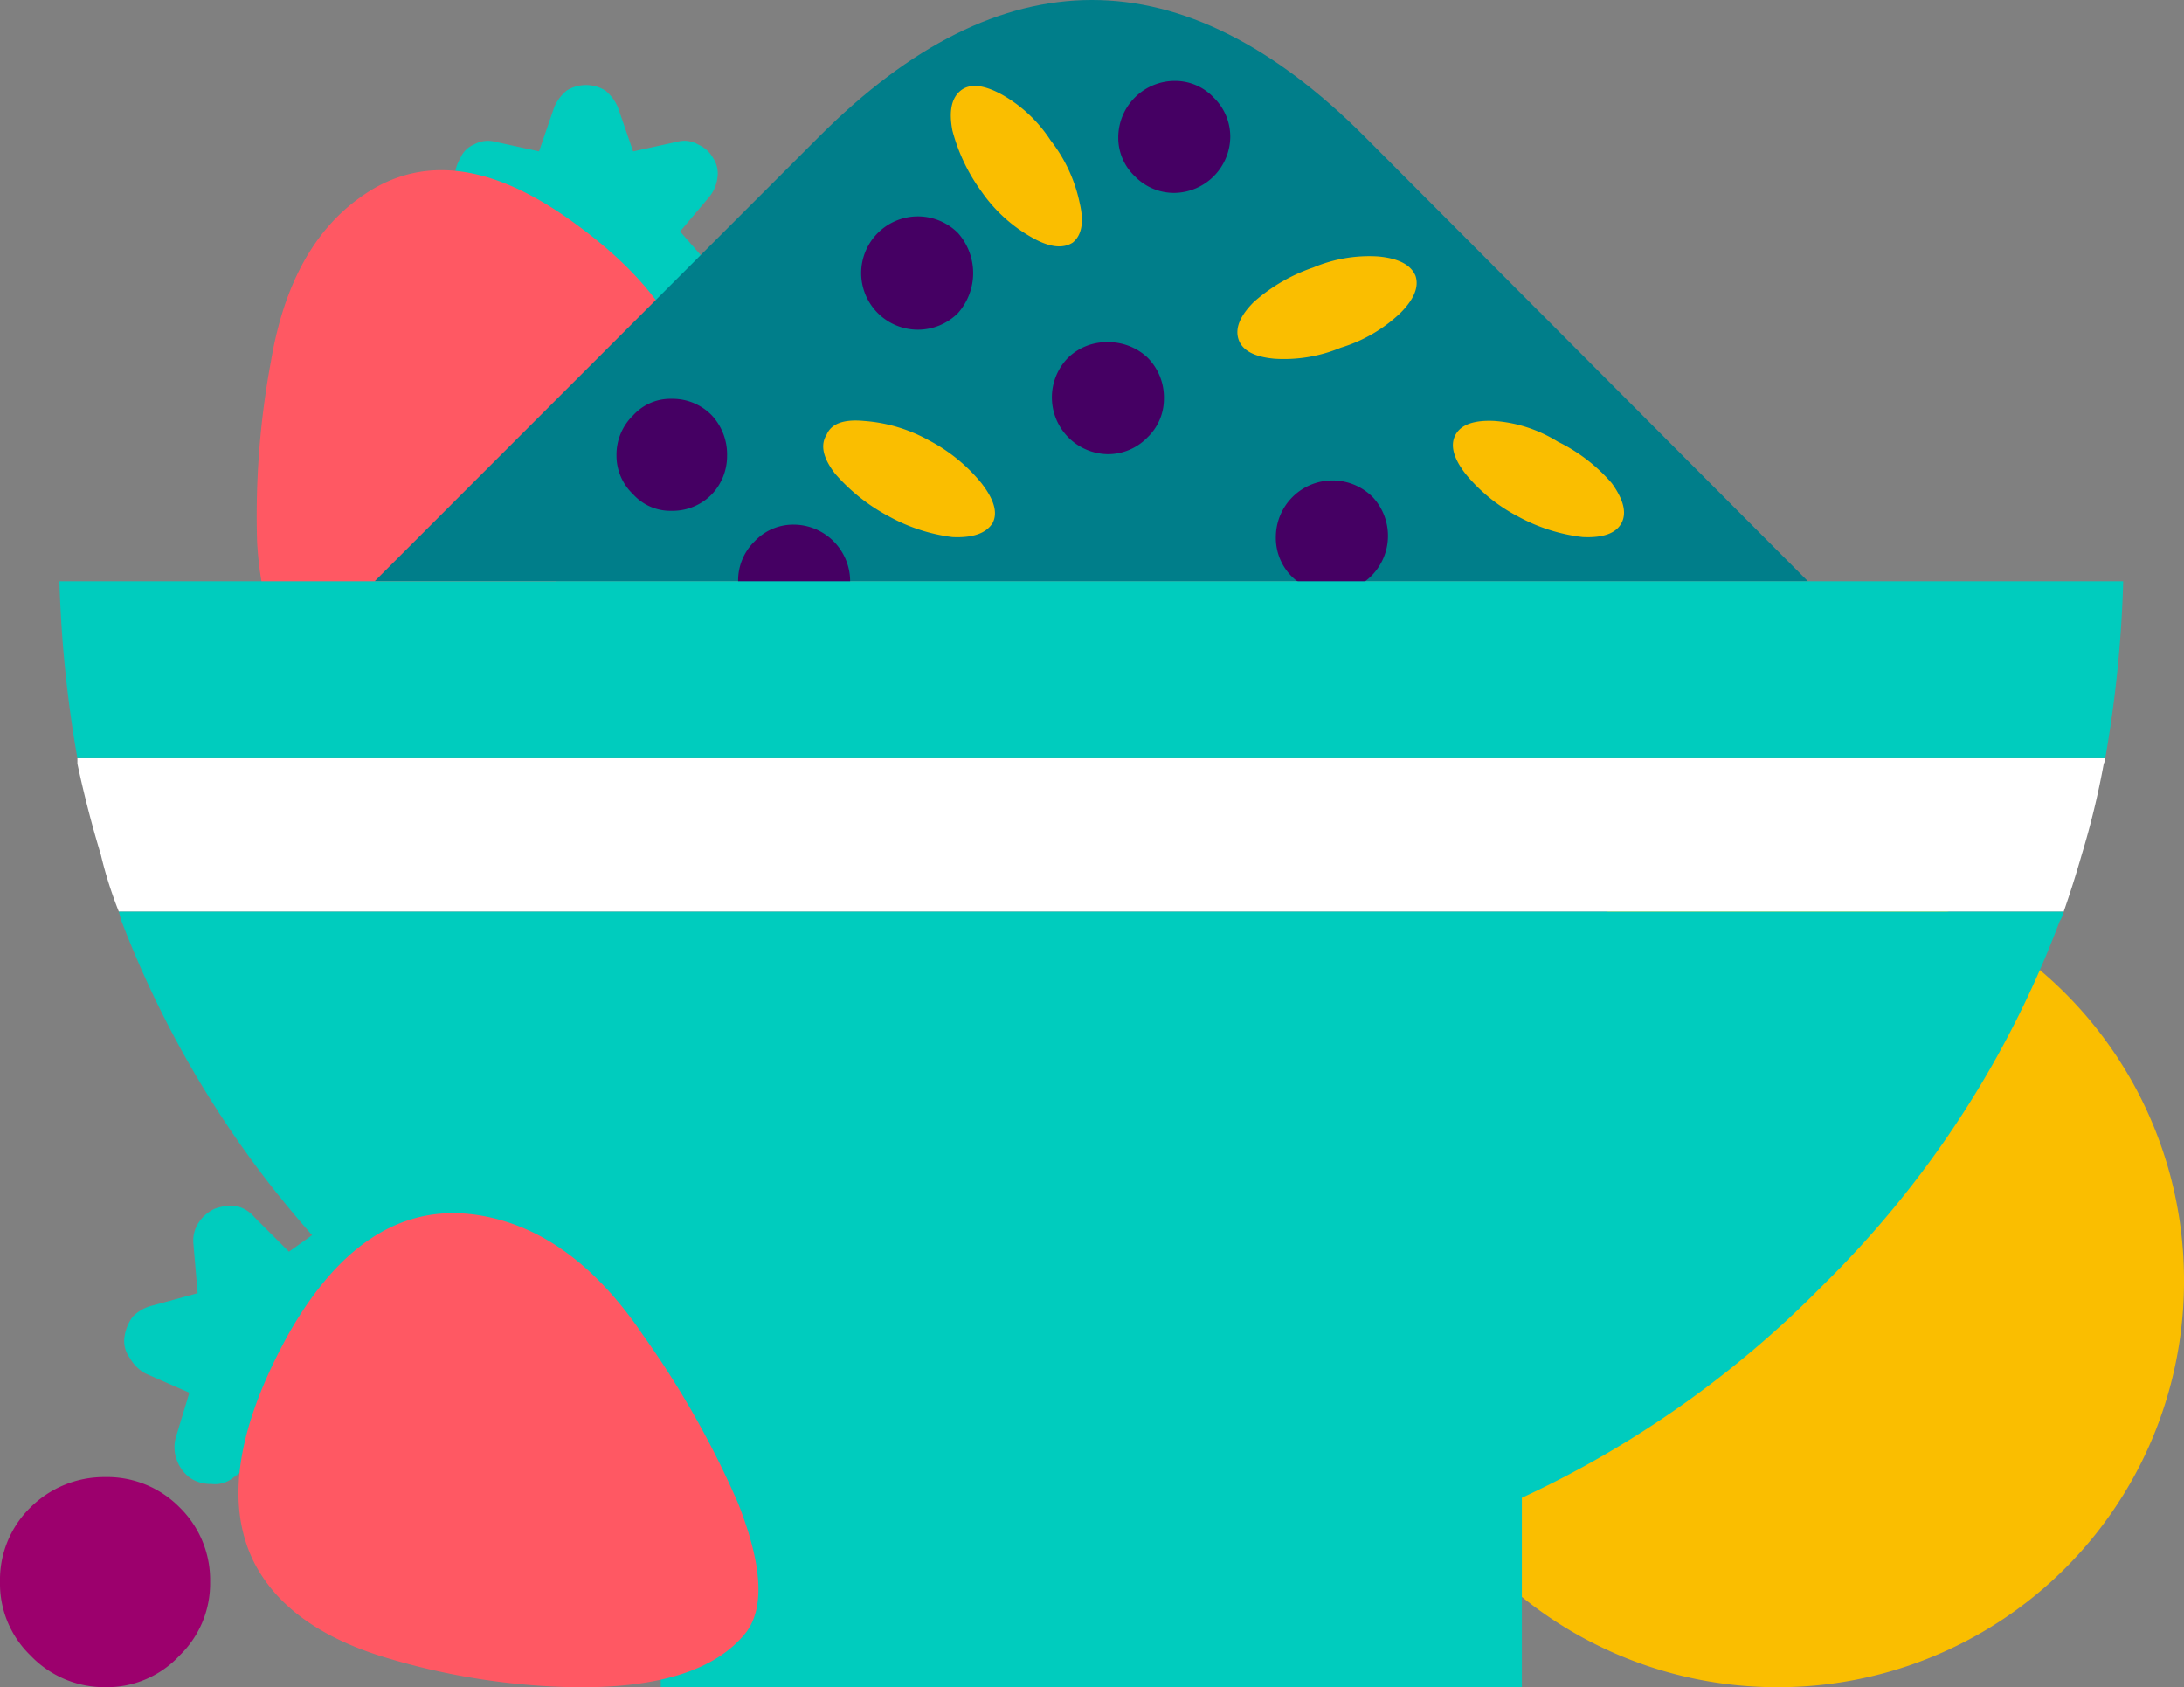 <svg xmlns="http://www.w3.org/2000/svg" width="154.047" height="119" viewBox="0 0 154.047 119">
  <rect x="0" y="0" width="154.047" height="119" fill="#808080" stroke="none"/>
  <g id="_07" data-name="07" transform="translate(-1.9 -36.549)">
    <path id="Path_562" data-name="Path 562" d="M129.765,99.8A28.628,28.628,0,0,0,101.1,128.465a28.628,28.628,0,0,0,28.665,28.665,28.628,28.628,0,0,0,28.665-28.665A28.628,28.628,0,0,0,129.765,99.8Z" transform="translate(-2.482 -1.582)" fill="#fabe00" fill-rule="evenodd"/>
    <path id="Path_563" data-name="Path 563" d="M53.032,58.1a1.932,1.932,0,0,0,.292-1.365,2.591,2.591,0,0,0-.585-1.365l-2.047-2.34L52.74,50.6a2.59,2.59,0,0,0,.585-1.365,1.932,1.932,0,0,0-.292-1.365,2.228,2.228,0,0,0-1.072-.975A1.909,1.909,0,0,0,50.5,46.7l-3.12.682L46.3,44.26a3.1,3.1,0,0,0-.877-1.17,2.584,2.584,0,0,0-2.73,0,3.1,3.1,0,0,0-.877,1.17l-1.072,3.12-3.12-.682a1.983,1.983,0,0,0-1.462.195,1.79,1.79,0,0,0-.975.975,2.737,2.737,0,0,0-.39,1.365,2.59,2.59,0,0,0,.585,1.365l2.047,2.437-2.047,2.34A2.591,2.591,0,0,0,34.8,56.74a2.407,2.407,0,0,0,.39,1.365,1.79,1.79,0,0,0,.975.975,1.983,1.983,0,0,0,1.462.195l3.12-.585,1.072,3.022a2.333,2.333,0,0,0,.877,1.17,2.584,2.584,0,0,0,2.73,0,3.1,3.1,0,0,0,.877-1.17l1.072-3.022,3.12.585a1.909,1.909,0,0,0,1.462-.195A2.228,2.228,0,0,0,53.032,58.1Z" transform="translate(-0.823 -0.154)" fill="#00ccbe" fill-rule="evenodd"/>
    <path id="Path_564" data-name="Path 564" d="M23.618,83.024q4.194,2.144,11.7-1.462a46.333,46.333,0,0,0,10.922-7.41q4.873-4.387,4.875-9.165.1-6.435-8.484-12.577T27.81,50.752q-4.972,3.51-6.337,11.6A59.635,59.635,0,0,0,20.5,75.126Q20.89,81.561,23.618,83.024Z" transform="translate(-0.464 -0.308)" fill="#ff5863" fill-rule="evenodd"/>
    <path id="Path_565" data-name="Path 565" d="M130.1,77.548l-31.3-31.395q-19.205-19.208-38.414,0L29,77.548Z" transform="translate(-0.678 0)" fill="#007e8a" fill-rule="evenodd"/>
    <path id="Path_566" data-name="Path 566" d="M82.8,46.4a3.735,3.735,0,0,0,1.17,2.73A3.851,3.851,0,0,0,86.8,50.3a4,4,0,0,0,3.9-3.9,3.845,3.845,0,0,0-1.172-2.827A3.735,3.735,0,0,0,86.8,42.4a3.995,3.995,0,0,0-4,4Z" transform="translate(-2.024 -0.146)" fill="#450063" fill-rule="evenodd"/>
    <path id="Path_567" data-name="Path 567" d="M84.728,62.373A4.035,4.035,0,0,0,81.9,61.3a3.919,3.919,0,0,0-2.732,1.072A3.975,3.975,0,0,0,78,65.3a4,4,0,0,0,3.9,3.9,3.854,3.854,0,0,0,2.827-1.17A3.75,3.75,0,0,0,85.9,65.3,3.976,3.976,0,0,0,84.728,62.373Z" transform="translate(-1.904 -0.619)" fill="#450063" fill-rule="evenodd"/>
    <path id="Path_568" data-name="Path 568" d="M64.2,56.2a4,4,0,0,0,6.825,2.827,4.258,4.258,0,0,0,0-5.655A4,4,0,0,0,64.2,56.2Z" transform="translate(-1.558 -0.392)" fill="#450063" fill-rule="evenodd"/>
    <path id="Path_569" data-name="Path 569" d="M50.4,73.3a3.854,3.854,0,0,0,2.827-1.17A3.92,3.92,0,0,0,54.3,69.4a4.04,4.04,0,0,0-1.072-2.827A3.854,3.854,0,0,0,50.4,65.4a3.543,3.543,0,0,0-2.73,1.17A3.851,3.851,0,0,0,46.5,69.4a3.743,3.743,0,0,0,1.17,2.73A3.543,3.543,0,0,0,50.4,73.3Z" transform="translate(-1.116 -0.722)" fill="#450063" fill-rule="evenodd"/>
    <path id="Path_570" data-name="Path 570" d="M94.2,75.3a3.848,3.848,0,0,0,1.172,2.827,4,4,0,0,0,5.653-5.655A4,4,0,0,0,94.2,75.3Z" transform="translate(-2.309 -0.869)" fill="#450063" fill-rule="evenodd"/>
    <path id="Path_571" data-name="Path 571" d="M55.3,78.5a3.531,3.531,0,0,0,1.17,2.73A3.739,3.739,0,0,0,59.2,82.4a3.847,3.847,0,0,0,2.826-1.17A3.533,3.533,0,0,0,63.2,78.5a4,4,0,0,0-4-4,3.739,3.739,0,0,0-2.73,1.17A3.847,3.847,0,0,0,55.3,78.5Z" transform="translate(-1.336 -0.949)" fill="#450063" fill-rule="evenodd"/>
    <path id="Path_572" data-name="Path 572" d="M74.307,43.384q-1.951-1.073-2.925-.292T70.8,45.919a12.829,12.829,0,0,0,2.047,4.29,10.69,10.69,0,0,0,3.51,3.217q1.854,1.073,2.925.39.974-.781.487-2.827A10.721,10.721,0,0,0,77.72,46.6,9.876,9.876,0,0,0,74.307,43.384Z" transform="translate(-1.721 -0.155)" fill="#fabe00" fill-rule="evenodd"/>
    <path id="Path_573" data-name="Path 573" d="M70.567,75.19q2.144.1,2.826-.975.585-1.073-.778-2.827a11.868,11.868,0,0,0-3.707-3.022A11.063,11.063,0,0,0,64.327,67q-2.147-.2-2.634.975-.682,1.073.587,2.73a13.2,13.2,0,0,0,3.8,3.022A12.467,12.467,0,0,0,70.567,75.19Z" transform="translate(-1.49 -0.761)" fill="#fabe00" fill-rule="evenodd"/>
    <path id="Path_574" data-name="Path 574" d="M111.582,73.728a12.5,12.5,0,0,0,4.584,1.462q2.144.1,2.728-.975t-.682-2.827a11.974,11.974,0,0,0-3.8-2.925A9.809,9.809,0,0,0,109.924,67q-2.144-.1-2.73.975t.684,2.73A11.876,11.876,0,0,0,111.582,73.728Z" transform="translate(-2.629 -0.762)" fill="#fabe00" fill-rule="evenodd"/>
    <path id="Path_575" data-name="Path 575" d="M94.033,62.314a10.428,10.428,0,0,0,4.68-.78,10.521,10.521,0,0,0,4.193-2.437q1.462-1.462,1.074-2.632-.488-1.17-2.634-1.365a10.166,10.166,0,0,0-4.583.78,12.287,12.287,0,0,0-4.192,2.437q-1.462,1.462-1.072,2.632T94.033,62.314Z" transform="translate(-2.239 -0.463)" fill="#fabe00" fill-rule="evenodd"/>
    <path id="Path_576" data-name="Path 576" d="M147.6,102.222q.681-1.951,1.267-4a58.028,58.028,0,0,0,1.56-6.435.874.874,0,0,0,.1-.39H7.5v.39q.684,3.217,1.657,6.435a28.854,28.854,0,0,0,1.267,4Z" transform="translate(-0.14 -1.372)" fill="#fff" fill-rule="evenodd"/>
    <path id="Path_577" data-name="Path 577" d="M130.51,128.324a71.031,71.031,0,0,0,16.772-25.74,2.186,2.186,0,0,0,.291-.682H10.392c.066.259.131.487.195.682a72.2,72.2,0,0,0,16.867,25.74,72.572,72.572,0,0,0,21.157,14.917V156.6h60.741V143.241A72.547,72.547,0,0,0,130.51,128.324ZM150.5,91.079a86.067,86.067,0,0,0,1.267-12.48H6.2a86.616,86.616,0,0,0,1.267,12.48Z" transform="translate(-0.108 -1.052)" fill="#00ccbe" fill-rule="evenodd"/>
    <path id="Path_578" data-name="Path 578" d="M15.775,126.529l.291,3.412-3.215.877a2.9,2.9,0,0,0-1.365.78,3.144,3.144,0,0,0-.585,1.462,2.012,2.012,0,0,0,.39,1.462,2.832,2.832,0,0,0,1.072,1.072l3.12,1.365-.975,3.217a2.58,2.58,0,0,0,.1,1.56,2.691,2.691,0,0,0,.975,1.267,2.6,2.6,0,0,0,1.462.39,2,2,0,0,0,1.462-.39l2.732-2.047,2.437,2.437a2.352,2.352,0,0,0,1.267.78,2.116,2.116,0,0,0,1.56-.195,2.846,2.846,0,0,0,1.072-1.072,2.012,2.012,0,0,0,.39-1.462l-.39-3.412,3.315-.877a2.107,2.107,0,0,0,1.365-.78,2.59,2.59,0,0,0,.585-1.365,2.181,2.181,0,0,0-.39-1.56,2.69,2.69,0,0,0-1.17-1.072l-3.024-1.365.879-3.217a2.153,2.153,0,0,0,0-1.56,2.325,2.325,0,0,0-.879-1.17,2.609,2.609,0,0,0-1.558-.488,1.835,1.835,0,0,0-1.462.488l-2.73,1.95-2.437-2.437a2.353,2.353,0,0,0-1.267-.78,3.249,3.249,0,0,0-1.56.2,2.7,2.7,0,0,0-1.172,1.072A2.318,2.318,0,0,0,15.775,126.529Z" transform="translate(-0.225 -2.182)" fill="#00ccbe" fill-rule="evenodd"/>
    <path id="Path_579" data-name="Path 579" d="M36.359,124.5q-8.093-1.462-13.65,8.287-5.461,9.848-2.537,15.99,2.243,4.583,8.874,6.727a48.9,48.9,0,0,0,13.845,2.242q8.968.1,12.09-3.9,1.948-2.632-.585-9.067a65.014,65.014,0,0,0-6.727-11.895Q42.793,125.664,36.359,124.5Z" transform="translate(-0.432 -2.195)" fill="#ff5863" fill-rule="evenodd"/>
    <path id="Path_580" data-name="Path 580" d="M14.575,145.545A7.162,7.162,0,0,0,9.31,143.4a7.372,7.372,0,0,0-5.265,2.145A7.151,7.151,0,0,0,1.9,150.81a7.038,7.038,0,0,0,2.145,5.167A7.2,7.2,0,0,0,9.31,158.22a7,7,0,0,0,5.265-2.242,7.046,7.046,0,0,0,2.145-5.167A7.158,7.158,0,0,0,14.575,145.545Z" transform="translate(0 -2.673)" fill="#9c006d" fill-rule="evenodd"/>
  </g>
</svg>
